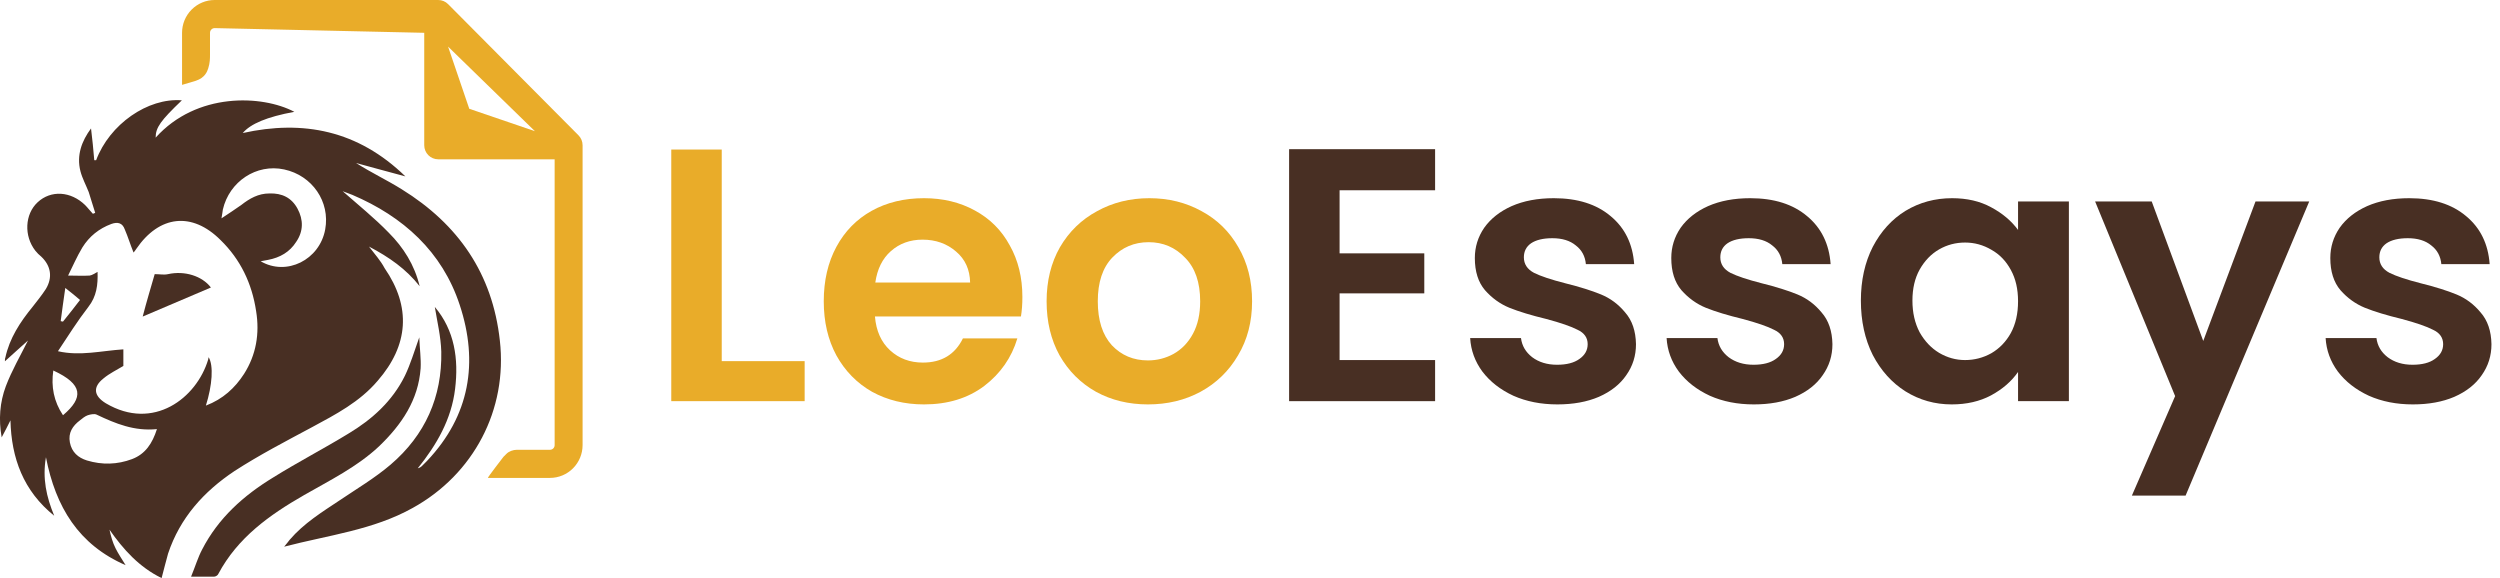 <svg width="173" height="40" viewBox="0 0 173 40" fill="none" xmlns="http://www.w3.org/2000/svg">
<path d="M166.97 27.985C165.839 27.985 164.825 27.785 163.927 27.386C163.029 26.97 162.314 26.413 161.782 25.715C161.266 25.016 160.983 24.243 160.933 23.395H164.451C164.517 23.927 164.775 24.367 165.224 24.717C165.69 25.066 166.264 25.241 166.945 25.241C167.611 25.241 168.126 25.107 168.492 24.841C168.875 24.575 169.066 24.234 169.066 23.819C169.066 23.369 168.833 23.037 168.367 22.821C167.918 22.588 167.195 22.338 166.197 22.072C165.166 21.823 164.318 21.565 163.653 21.299C163.004 21.033 162.438 20.625 161.956 20.077C161.491 19.528 161.258 18.788 161.258 17.856C161.258 17.091 161.474 16.393 161.906 15.761C162.355 15.129 162.987 14.63 163.802 14.264C164.634 13.898 165.607 13.715 166.721 13.715C168.367 13.715 169.681 14.131 170.662 14.963C171.644 15.778 172.184 16.884 172.284 18.28H168.941C168.891 17.732 168.658 17.299 168.243 16.983C167.844 16.651 167.303 16.484 166.621 16.484C165.989 16.484 165.499 16.601 165.149 16.834C164.817 17.066 164.65 17.391 164.65 17.806C164.65 18.272 164.883 18.63 165.349 18.879C165.815 19.112 166.538 19.353 167.519 19.603C168.517 19.852 169.34 20.11 169.989 20.376C170.637 20.642 171.195 21.058 171.66 21.623C172.143 22.172 172.392 22.904 172.409 23.819C172.409 24.617 172.184 25.332 171.735 25.964C171.303 26.596 170.671 27.095 169.839 27.461C169.024 27.81 168.068 27.985 166.97 27.985Z" fill="#482F23"/>
<path d="M159.799 13.94L151.243 34.296H147.526L150.519 27.411L144.981 13.94H148.898L152.465 23.594L156.082 13.94H159.799Z" fill="#482F23"/>
<path d="M128.773 20.8C128.773 19.403 129.047 18.164 129.596 17.083C130.161 16.002 130.918 15.171 131.866 14.588C132.831 14.006 133.903 13.715 135.084 13.715C136.115 13.715 137.013 13.923 137.778 14.339C138.56 14.755 139.184 15.279 139.649 15.911V13.94H143.167V27.76H139.649V25.739C139.2 26.388 138.577 26.928 137.778 27.361C136.997 27.777 136.09 27.985 135.059 27.985C133.895 27.985 132.831 27.685 131.866 27.087C130.918 26.488 130.161 25.648 129.596 24.567C129.047 23.469 128.773 22.214 128.773 20.8ZM139.649 20.85C139.649 20.002 139.483 19.278 139.15 18.68C138.818 18.064 138.369 17.599 137.803 17.283C137.238 16.95 136.631 16.784 135.982 16.784C135.334 16.784 134.735 16.942 134.186 17.258C133.637 17.574 133.188 18.039 132.839 18.655C132.506 19.253 132.34 19.968 132.34 20.8C132.34 21.632 132.506 22.363 132.839 22.995C133.188 23.611 133.637 24.085 134.186 24.417C134.751 24.75 135.35 24.916 135.982 24.916C136.631 24.916 137.238 24.758 137.803 24.442C138.369 24.11 138.818 23.644 139.15 23.045C139.483 22.43 139.649 21.698 139.649 20.85Z" fill="#482F23"/>
<path d="M121.366 27.985C120.235 27.985 119.22 27.785 118.322 27.386C117.424 26.97 116.709 26.413 116.177 25.715C115.661 25.016 115.378 24.243 115.329 23.395H118.846C118.912 23.927 119.17 24.367 119.619 24.717C120.085 25.066 120.659 25.241 121.341 25.241C122.006 25.241 122.521 25.107 122.887 24.841C123.27 24.575 123.461 24.234 123.461 23.819C123.461 23.369 123.228 23.037 122.763 22.821C122.314 22.588 121.59 22.338 120.592 22.072C119.561 21.823 118.713 21.565 118.048 21.299C117.399 21.033 116.834 20.625 116.351 20.077C115.886 19.528 115.653 18.788 115.653 17.856C115.653 17.091 115.869 16.393 116.301 15.761C116.75 15.129 117.382 14.63 118.197 14.264C119.029 13.898 120.002 13.715 121.116 13.715C122.763 13.715 124.076 14.131 125.058 14.963C126.039 15.778 126.579 16.884 126.679 18.28H123.336C123.286 17.732 123.054 17.299 122.638 16.983C122.239 16.651 121.698 16.484 121.016 16.484C120.384 16.484 119.894 16.601 119.544 16.834C119.212 17.066 119.046 17.391 119.046 17.806C119.046 18.272 119.278 18.63 119.744 18.879C120.21 19.112 120.933 19.353 121.914 19.603C122.912 19.852 123.735 20.11 124.384 20.376C125.033 20.642 125.59 21.058 126.055 21.623C126.538 22.172 126.787 22.904 126.804 23.819C126.804 24.617 126.579 25.332 126.13 25.964C125.698 26.596 125.066 27.095 124.234 27.461C123.419 27.81 122.463 27.985 121.366 27.985Z" fill="#482F23"/>
<path d="M107.772 27.985C106.641 27.985 105.626 27.785 104.728 27.386C103.83 26.97 103.115 26.413 102.583 25.715C102.067 25.016 101.785 24.243 101.735 23.395H105.252C105.319 23.927 105.577 24.367 106.026 24.717C106.491 25.066 107.065 25.241 107.747 25.241C108.412 25.241 108.928 25.107 109.294 24.841C109.676 24.575 109.867 24.234 109.867 23.819C109.867 23.369 109.634 23.037 109.169 22.821C108.72 22.588 107.996 22.338 106.998 22.072C105.967 21.823 105.119 21.565 104.454 21.299C103.805 21.033 103.24 20.625 102.758 20.077C102.292 19.528 102.059 18.788 102.059 17.856C102.059 17.091 102.275 16.393 102.708 15.761C103.157 15.129 103.789 14.63 104.604 14.264C105.435 13.898 106.408 13.715 107.522 13.715C109.169 13.715 110.483 14.131 111.464 14.963C112.445 15.778 112.986 16.884 113.085 18.28H109.743C109.693 17.732 109.46 17.299 109.044 16.983C108.645 16.651 108.104 16.484 107.423 16.484C106.791 16.484 106.3 16.601 105.951 16.834C105.618 17.066 105.452 17.391 105.452 17.806C105.452 18.272 105.685 18.63 106.15 18.879C106.616 19.112 107.339 19.353 108.321 19.603C109.318 19.852 110.142 20.11 110.79 20.376C111.439 20.642 111.996 21.058 112.462 21.623C112.944 22.172 113.193 22.904 113.21 23.819C113.21 24.617 112.986 25.332 112.537 25.964C112.104 26.596 111.472 27.095 110.641 27.461C109.826 27.81 108.869 27.985 107.772 27.985Z" fill="#482F23"/>
<path d="M92.699 13.166V17.532H98.561V20.301H92.699V24.916H99.309V27.76H89.206V10.323H99.309V13.166H92.699Z" fill="#482F23"/>
<path d="M79.435 27.985C78.104 27.985 76.907 27.694 75.843 27.111C74.778 26.513 73.938 25.673 73.323 24.592C72.724 23.511 72.425 22.264 72.425 20.85C72.425 19.436 72.733 18.189 73.348 17.108C73.98 16.027 74.836 15.195 75.917 14.613C76.998 14.015 78.204 13.715 79.535 13.715C80.865 13.715 82.071 14.015 83.152 14.613C84.233 15.195 85.081 16.027 85.696 17.108C86.328 18.189 86.644 19.436 86.644 20.85C86.644 22.264 86.32 23.511 85.671 24.592C85.039 25.673 84.175 26.513 83.077 27.111C81.996 27.694 80.782 27.985 79.435 27.985ZM79.435 24.941C80.067 24.941 80.657 24.791 81.206 24.492C81.772 24.176 82.221 23.71 82.553 23.095C82.886 22.48 83.052 21.731 83.052 20.85C83.052 19.536 82.703 18.53 82.004 17.831C81.322 17.116 80.483 16.759 79.485 16.759C78.487 16.759 77.647 17.116 76.965 17.831C76.3 18.53 75.967 19.536 75.967 20.85C75.967 22.164 76.292 23.178 76.94 23.893C77.605 24.592 78.437 24.941 79.435 24.941Z" fill="#E9AC29"/>
<path d="M70.749 20.551C70.749 21.049 70.716 21.499 70.649 21.898H60.546C60.629 22.895 60.978 23.677 61.594 24.243C62.209 24.808 62.966 25.091 63.864 25.091C65.161 25.091 66.084 24.534 66.633 23.419H70.4C70.001 24.75 69.236 25.848 68.105 26.712C66.974 27.561 65.585 27.985 63.938 27.985C62.608 27.985 61.411 27.694 60.346 27.111C59.298 26.513 58.475 25.673 57.877 24.592C57.294 23.511 57.004 22.264 57.004 20.85C57.004 19.42 57.294 18.164 57.877 17.083C58.459 16.002 59.274 15.171 60.321 14.588C61.369 14.006 62.575 13.715 63.938 13.715C65.252 13.715 66.425 13.998 67.456 14.563C68.504 15.129 69.31 15.935 69.876 16.983C70.458 18.014 70.749 19.203 70.749 20.551ZM67.132 19.553C67.115 18.655 66.791 17.94 66.159 17.407C65.527 16.859 64.754 16.584 63.839 16.584C62.974 16.584 62.242 16.85 61.644 17.382C61.061 17.898 60.704 18.621 60.571 19.553H67.132Z" fill="#E9AC29"/>
<path d="M49.944 24.991H55.682V27.76H46.452V10.348H49.944V24.991Z" fill="#E9AC29"/>
<g clip-path="url(#clip0_22_2118)">
<path d="M0.405 26.723C0.818 25.639 1.394 24.648 1.936 23.564C1.394 24.041 0.882 24.519 0.34 25.001C0.34 24.907 0.34 24.812 0.37 24.747C0.658 23.409 1.39 22.289 2.25 21.239C2.569 20.826 2.887 20.442 3.176 19.995C3.653 19.198 3.528 18.398 2.857 17.761C2.698 17.631 2.569 17.506 2.444 17.347C1.648 16.327 1.713 14.825 2.603 13.998C3.528 13.137 4.901 13.232 5.886 14.187C6.076 14.377 6.239 14.601 6.428 14.794C6.493 14.764 6.523 14.764 6.588 14.73C6.428 14.252 6.299 13.774 6.14 13.292C5.951 12.814 5.693 12.336 5.568 11.854C5.28 10.739 5.663 9.749 6.299 8.888C6.394 9.62 6.459 10.356 6.523 11.088C6.553 11.088 6.618 11.088 6.652 11.088C7.577 8.604 10.228 6.753 12.586 6.942C11.118 8.345 10.77 8.823 10.77 9.525C13.605 6.369 18.136 6.559 20.369 7.738C18.455 8.091 17.34 8.569 16.798 9.206C20.976 8.281 24.771 9.017 28.054 12.207C26.841 11.889 25.726 11.57 24.642 11.281C25.696 11.953 26.78 12.461 27.8 13.098C31.72 15.526 34.082 18.94 34.59 23.568C35.132 28.355 32.774 32.819 28.562 35.148C25.821 36.681 22.727 37.03 19.664 37.83C19.853 37.606 19.952 37.477 20.047 37.352C21.036 36.203 22.28 35.437 23.523 34.61C24.702 33.814 25.946 33.078 27.03 32.152C29.422 30.111 30.601 27.46 30.537 24.334C30.507 23.279 30.248 22.229 30.089 21.239C31.462 22.866 31.746 24.846 31.492 26.917C31.238 29.022 30.218 30.779 28.91 32.406C29.04 32.376 29.134 32.311 29.199 32.247C29.328 32.118 29.422 32.023 29.552 31.894C32.516 28.768 33.123 25.066 31.815 21.11C30.601 17.407 27.891 14.984 24.384 13.486C24.16 13.391 23.936 13.326 23.713 13.232C24.797 14.187 25.911 15.083 26.901 16.103C27.921 17.123 28.687 18.337 29.04 19.805C28.114 18.626 26.935 17.795 25.533 17.063C25.946 17.605 26.329 18.019 26.617 18.561C28.467 21.243 28.274 23.891 26.139 26.345C24.896 27.813 23.239 28.674 21.578 29.569C19.793 30.525 17.943 31.485 16.221 32.6C14.117 34.003 12.457 35.824 11.63 38.312C11.471 38.855 11.342 39.427 11.183 40.004C9.621 39.238 8.537 38.024 7.577 36.655C7.672 37.103 7.801 37.55 7.99 37.929C8.18 38.312 8.438 38.696 8.692 39.109C5.443 37.701 3.847 35.084 3.18 31.64C2.926 33.108 3.21 34.382 3.752 35.691C1.614 33.969 0.787 31.704 0.723 29.087C0.534 29.47 0.34 29.853 0.116 30.266C-0.107 29.022 -0.013 27.843 0.405 26.723ZM4.2 22.225C4.264 22.225 4.294 22.255 4.359 22.255C4.742 21.777 5.155 21.265 5.538 20.757C5.249 20.503 4.965 20.279 4.518 19.926C4.389 20.791 4.294 21.523 4.2 22.225ZM22.504 15.875C22.856 13.959 21.609 12.143 19.664 11.725C17.749 11.312 15.869 12.556 15.421 14.502C15.391 14.661 15.391 14.79 15.326 15.109C15.869 14.756 16.282 14.472 16.699 14.183C17.271 13.735 17.878 13.387 18.644 13.387C19.505 13.357 20.176 13.675 20.589 14.441C21.002 15.208 21.002 16.004 20.494 16.74C20.047 17.442 19.38 17.825 18.549 17.984C18.39 18.015 18.231 18.049 18.037 18.079C19.827 19.129 22.121 17.984 22.504 15.875ZM14.406 24.877C14.406 24.812 14.436 24.782 14.436 24.717C14.789 25.29 14.69 26.663 14.247 28.067C15.425 27.619 16.256 26.853 16.893 25.867C17.723 24.558 17.977 23.09 17.723 21.527C17.435 19.612 16.639 17.954 15.266 16.615C13.287 14.635 11.024 14.893 9.432 17.222C9.367 17.317 9.303 17.412 9.242 17.476C9.019 16.934 8.859 16.392 8.636 15.879C8.477 15.431 8.158 15.337 7.711 15.496C6.85 15.815 6.179 16.357 5.701 17.123C5.318 17.761 5.03 18.432 4.712 19.069C5.254 19.069 5.731 19.099 6.209 19.069C6.398 19.039 6.562 18.91 6.751 18.815C6.781 19.711 6.687 20.507 6.114 21.239C5.348 22.229 4.712 23.249 4.01 24.304C5.542 24.657 7.009 24.274 8.537 24.175C8.537 24.588 8.537 25.006 8.537 25.324C8.059 25.613 7.582 25.837 7.164 26.185C6.398 26.792 6.493 27.399 7.323 27.907C10.611 29.853 13.605 27.554 14.406 24.877ZM4.836 30.619C4.965 31.291 5.409 31.674 6.015 31.864C7.07 32.182 8.119 32.152 9.139 31.769C10.064 31.416 10.542 30.684 10.86 29.694C9.298 29.853 7.99 29.311 6.712 28.704C6.553 28.609 6.265 28.674 6.076 28.734C5.886 28.798 5.693 28.958 5.533 29.087C5.026 29.47 4.707 29.948 4.836 30.619ZM4.359 28.734C5.796 27.52 5.761 26.594 3.688 25.639C3.528 26.758 3.722 27.778 4.359 28.734Z" fill="#482F23"/>
<path d="M18.902 33.043C20.593 31.988 22.379 31.063 24.1 30.012C25.756 29.022 27.163 27.748 28.024 25.992C28.407 25.195 28.661 24.334 29.014 23.344C29.044 24.14 29.143 24.812 29.108 25.484C28.949 27.683 27.8 29.375 26.238 30.878C24.706 32.316 22.826 33.237 21.041 34.261C18.648 35.635 16.45 37.197 15.107 39.716C15.077 39.81 14.918 39.905 14.819 39.905C14.341 39.905 13.829 39.905 13.222 39.905C13.511 39.203 13.7 38.566 13.988 38.024C15.107 35.85 16.858 34.287 18.902 33.043Z" fill="#482F23"/>
<path d="M11.63 18.97C12.779 18.716 13.988 19.099 14.595 19.896C13.033 20.567 11.437 21.235 9.875 21.906C10.129 20.916 10.447 19.866 10.705 18.97C11.054 18.97 11.342 19.035 11.63 18.97Z" fill="#482F23"/>
</g>
<path d="M40.031 9.364L31.007 0.285C30.826 0.103 30.581 0 30.324 0H14.854C14.256 0 13.682 0.239 13.259 0.665C12.836 1.09 12.598 1.668 12.598 2.27V4.493C12.598 4.751 12.598 5.874 12.598 5.874L13.548 5.591C14.194 5.376 14.338 4.946 14.409 4.731C14.532 4.355 14.532 4.035 14.532 3.777V2.27C14.532 2.184 14.566 2.101 14.627 2.04C14.687 1.98 14.769 1.945 14.854 1.945L29.357 2.27V10.051C29.357 10.309 29.459 10.556 29.64 10.739C29.822 10.921 30.068 11.024 30.324 11.024H38.381V30.801C38.381 30.887 38.347 30.97 38.287 31.031C38.226 31.091 38.144 31.125 38.059 31.125H35.766C35.51 31.125 35.22 31.231 35.054 31.398C34.839 31.613 34.839 31.613 34.839 31.613C34.839 31.613 33.71 33.071 33.763 33.071C33.763 33.071 35.51 33.071 35.766 33.071H38.059C38.657 33.071 39.231 32.832 39.654 32.406C40.077 31.98 40.315 31.403 40.315 30.801V10.051C40.315 9.793 40.213 9.546 40.031 9.364ZM31.007 3.226L37.015 9.078L32.473 7.527L31.007 3.226Z" fill="#E9AC29"/>
<defs>
<clipPath id="clip0_22_2118">
<rect width="34.667" height="33.071" fill="white" transform="matrix(-1 0 0 1 34.667 6.929)"/>
</clipPath>
</defs>
</svg>

